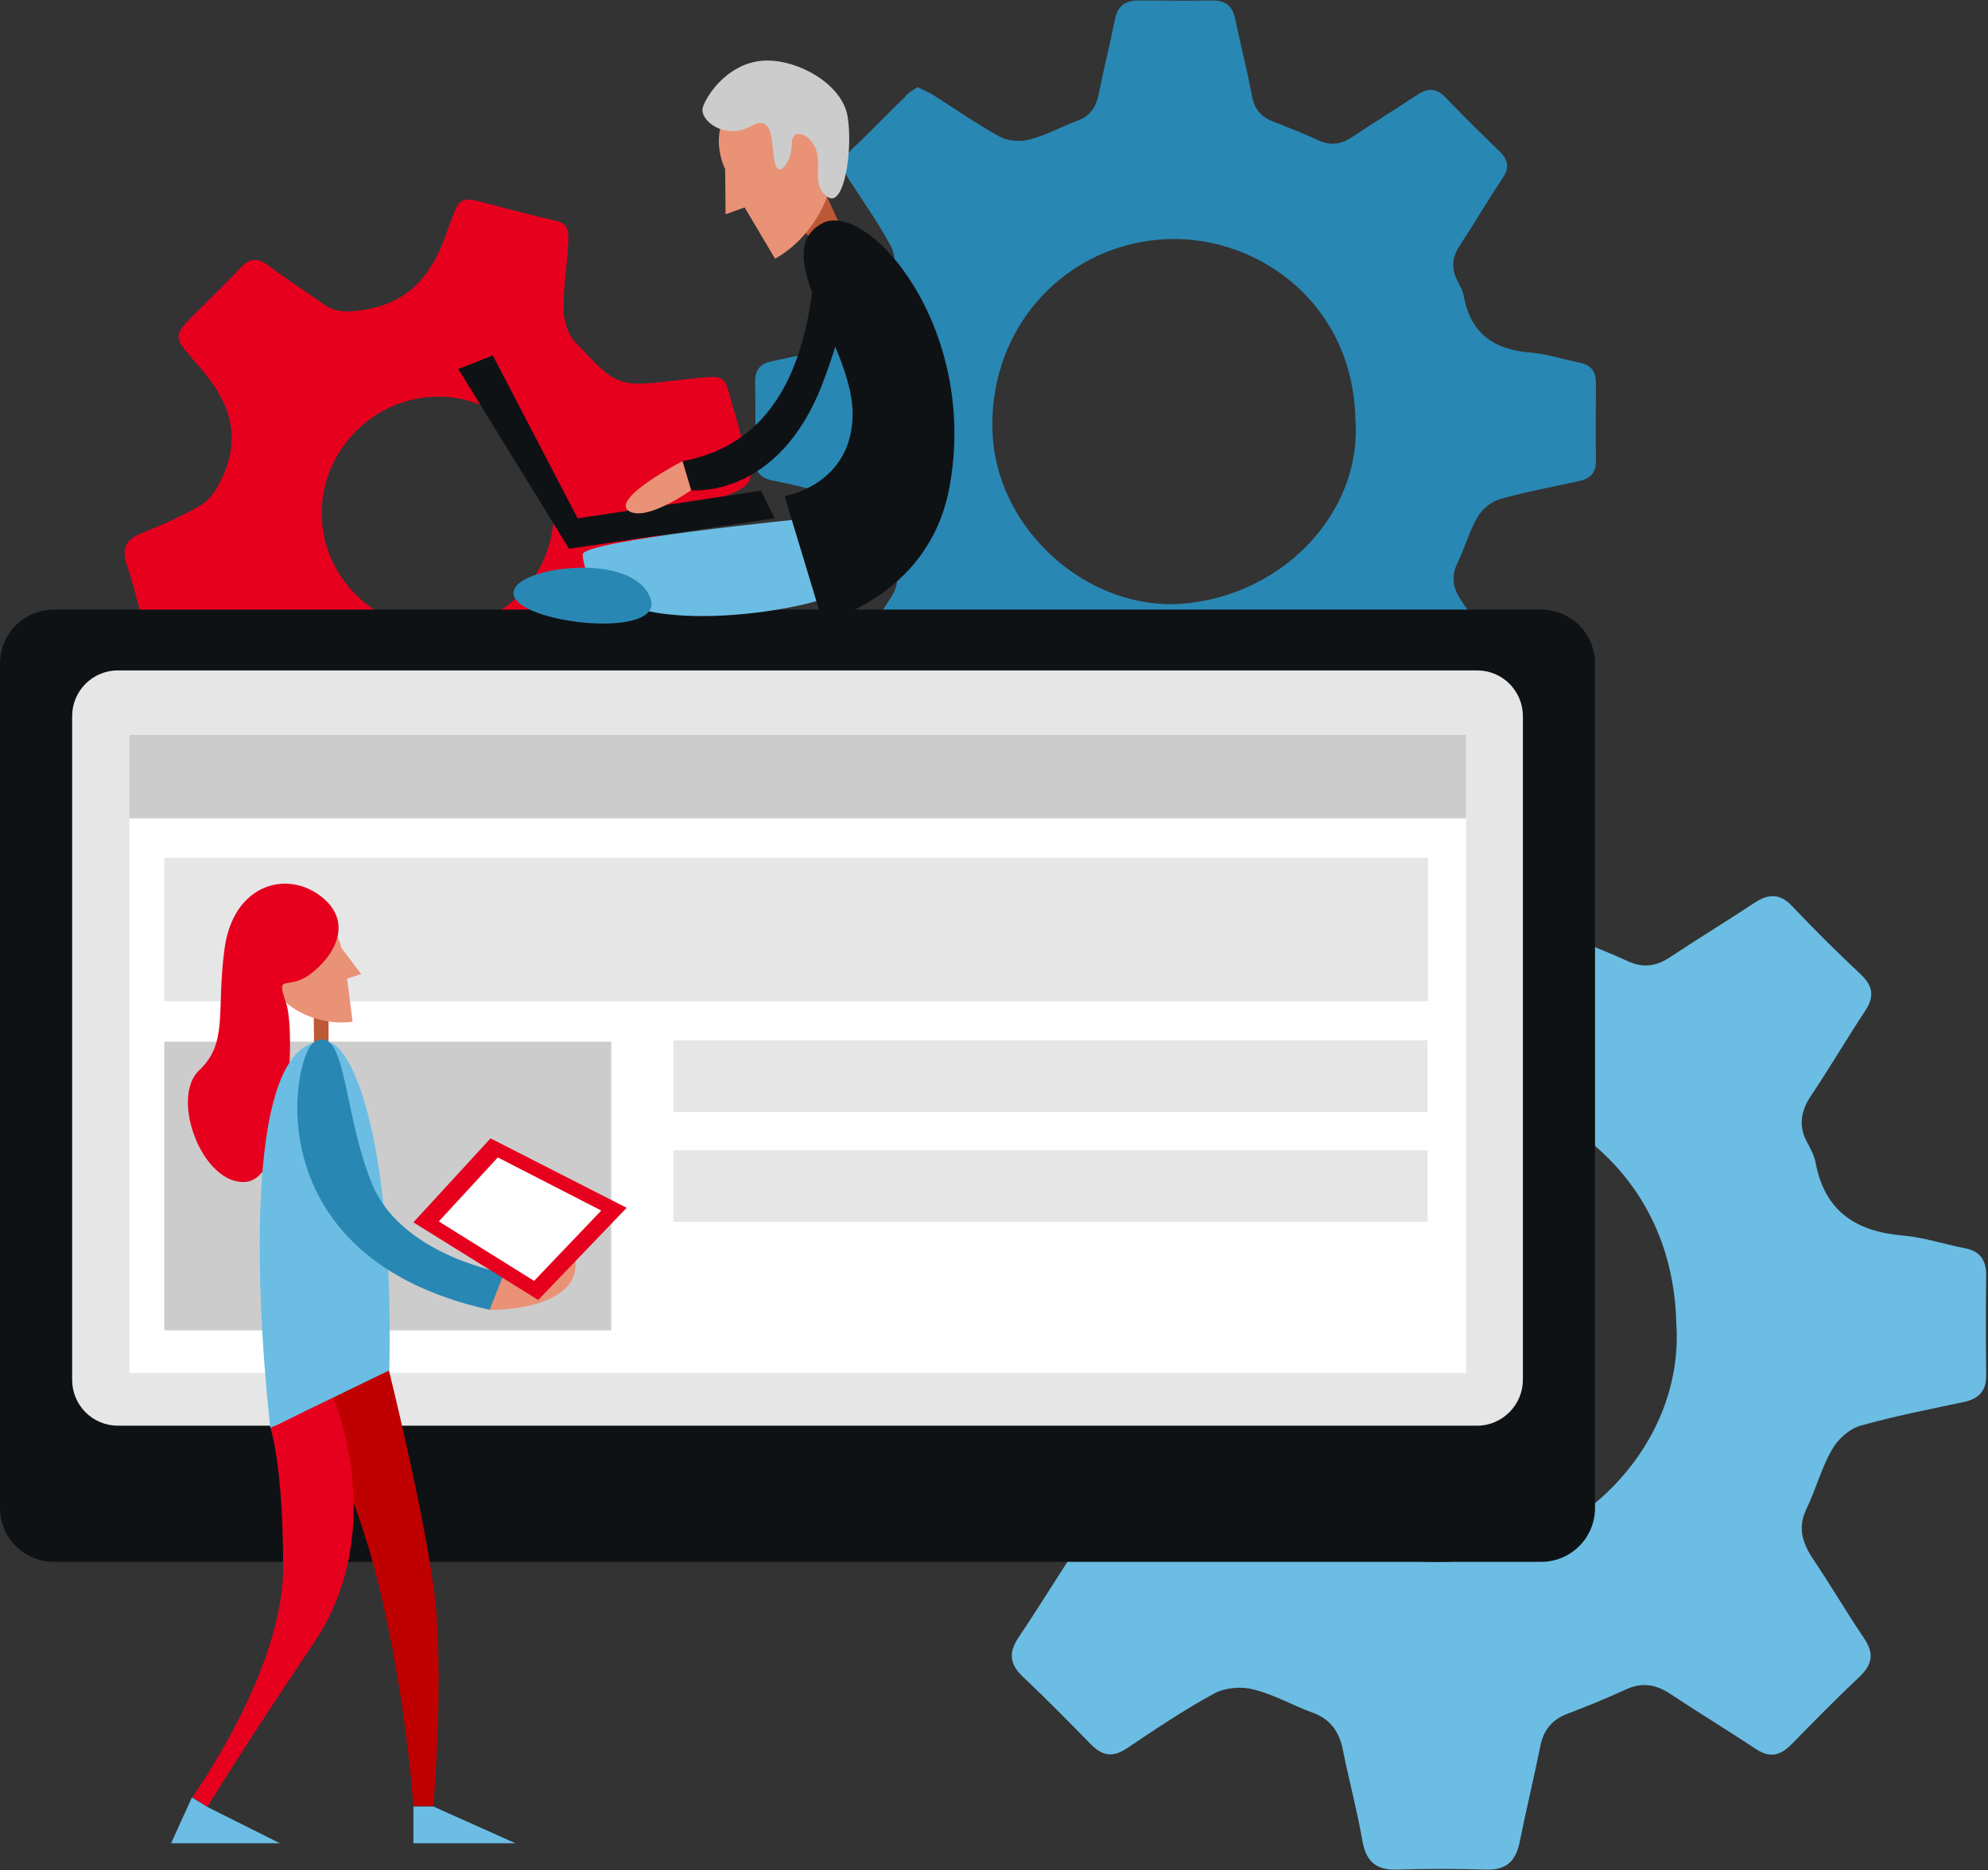 <?xml version="1.0" encoding="UTF-8"?> <!-- Generator: Adobe Illustrator 25.4.1, SVG Export Plug-In . SVG Version: 6.00 Build 0) --> <svg xmlns="http://www.w3.org/2000/svg" xmlns:xlink="http://www.w3.org/1999/xlink" id="Layer_1" x="0px" y="0px" viewBox="0 0 438.1 412" style="enable-background:new 0 0 438.1 412;" xml:space="preserve"><rect x="0" y="0" width="438.1" height="412" fill="#333333" stroke="none"/> <path style="fill:#E6001E;" d="M125.1,55.6c-0.3,4.3-1,8.6-0.9,12.9c0.1,2.3,0.9,5.1,2.5,6.8c9.5,10.2,9.5,10,23.3,8.4 c11.7-1.3,9.1-1.4,12.1,7.9c1.1,3.5,1.7,7.1,2.9,10.5c1.2,3.3-0.1,5-3,6.3c-4.5,1.9-9,3.8-13.1,6.3c-2,1.2-3.7,3.4-4.7,5.5 c-1.3,3.1-2.2,6.4-2.5,9.7c-0.2,2.2,0.3,4.9,1.4,6.7c2.6,4.4,5.7,8.5,8.9,12.6c1.9,2.4,1.6,4.2-0.6,6.3c-3.7,3.5-7.4,7.1-10.8,11 c-2.6,3-4.8,3-7.9,0.6c-3.8-3-7.8-5.8-12-8.2c-1.8-1-4.5-1.6-6.4-1c-16.5,4.7-12,0.5-19.1,15.9c-5,10.8-3.2,8.9-13.5,6.6 c-3.5-0.8-7-2-10.6-2.8c-2.8-0.6-3.8-2.2-3.5-4.9c0.5-4.7,0.7-9.4,1.3-14.1c0.4-3.3-0.7-5.7-2.8-8.4c-6-7.8-13.2-9.8-23-8.1 c-10.1,1.7-9.3,3.6-12.4-8.1c-0.9-3.3-1.7-6.5-2.8-9.7c-1-3.2-0.4-5.3,3-6.7c4.5-1.8,9-3.8,13.2-6.2c2-1.2,3.6-3.4,4.6-5.6 c4.4-9,2.4-16.5-4.1-24.2c-6.9-8.3-7.5-6.6,1-15.1c2.5-2.5,5-4.9,7.4-7.5c1.9-2,3.6-2.4,6-0.6c4,3,8.2,5.7,12.3,8.6 c2.5,1.8,4.9,1.8,8,1.4c9.8-1.3,15.1-6.5,18.6-15.7c4-10.7,2.2-9.7,13.9-6.7c2.5,0.6,5,1.3,7.5,1.9 C125.5,49.2,125.5,49.2,125.1,55.6z M122,112.9c0-13.9-11.8-25.7-25.6-25.5c-14,0.1-25.5,11.7-25.5,25.7c0,14,11.6,25.4,25.7,25.5 C110.5,138.6,122.1,126.9,122,112.9z"></path> <path style="fill:#6BBDE3;" d="M244.6,196.8c1.7,0.8,3.1,1.4,4.4,2.2c6.3,4,12.4,8.3,19,11.8c2.4,1.3,6,1.5,8.6,0.8 c4.6-1.2,8.9-3.7,13.4-5.3c3.6-1.3,5.4-3.8,6.1-7.5c1.5-7.1,3.3-14.2,4.6-21.4c0.8-4,3-5.5,6.8-5.4c7,0,14,0.1,21,0 c3.7,0,5.7,1.6,6.5,5.3c1.5,7.3,3.3,14.5,4.7,21.8c0.7,3.6,2.5,5.9,5.8,7.2c4.5,1.8,9,3.5,13.3,5.5c3.3,1.5,6.2,1.1,9.2-0.9 c6.2-4.1,12.6-8,18.8-12.1c3.1-2,5.6-1.9,8.2,0.9c4.9,5.2,10,10.2,15.2,15.1c2.5,2.4,2.9,4.8,0.9,7.8c-4.1,6.2-7.9,12.7-12,18.8 c-2.2,3.3-2.8,6.5-1,10c0.8,1.5,1.7,3.1,2,4.7c2,10.7,8.8,15.2,19.2,16.1c4.6,0.4,9.1,1.9,13.7,2.8c3.3,0.6,4.7,2.6,4.7,5.9 c-0.1,7.3-0.1,14.6,0,21.9c0.1,3.6-1.6,5.4-5,6.1c-7.6,1.6-15.2,3.1-22.7,5.2c-2.5,0.7-5,3-6.3,5.3c-2.3,4-3.5,8.6-5.5,12.8 c-2,4-1.2,7.3,1.1,10.9c4,5.9,7.6,12.1,11.6,18c2.1,3.2,1.7,5.6-1,8.2c-5.2,4.9-10.2,10-15.2,15.1c-2.5,2.5-4.8,2.9-7.8,0.9 c-6.2-4.1-12.6-8-18.8-12.1c-3.3-2.2-6.4-2.6-10-0.9c-4.1,1.9-8.3,3.6-12.5,5.2c-3.6,1.3-5.5,3.7-6.2,7.4c-1.4,7-3.1,13.9-4.5,20.9 c-0.9,4.5-3.2,6.3-7.7,6.1c-6.4-0.2-12.7-0.2-19.1,0c-4.4,0.2-6.9-1.4-7.8-6c-1.2-6.9-3-13.6-4.4-20.5c-0.8-4-2.8-6.7-6.7-8.1 c-4.4-1.6-8.5-4-13-5.1c-2.7-0.7-6.2-0.4-8.6,0.9c-6.7,3.6-13,7.9-19.3,12.1c-3,2-5.3,1.7-7.8-0.8c-5-5.1-10-10.2-15.2-15.1 c-2.9-2.8-3-5.4-0.8-8.6c4.1-6.1,7.9-12.3,11.9-18.4c2.1-3.1,2.5-6.2,0.8-9.7c-1.1-2.4-2.4-4.8-2.9-7.3c-1.9-8.6-7.6-12-15.8-13 c-5.2-0.6-10.3-2.3-15.5-3.3c-3.7-0.7-5.3-2.6-5.2-6.4c0.2-7.3,0.1-14.6,0-21.9c0-3.4,1.5-5.1,4.7-5.8c7.4-1.6,14.8-3.4,22.3-4.9 c3.6-0.7,5.8-2.5,7.1-5.9c1.7-4.5,4.1-8.8,5.3-13.4c0.7-2.7,0.5-6.3-0.8-8.7c-3.4-6.4-7.6-12.5-11.7-18.5c-2.4-3.5-2.4-6.3,0.9-9.4 c5-4.6,9.7-9.6,14.6-14.4C241.6,198.7,243.1,197.8,244.6,196.8z M369.4,291.4c-0.8-34.5-29.8-53.5-56-51.2 c-28.6,2.5-49.4,27-47.3,56.6c1.9,26.9,27.5,49.3,54.1,47.2C348.9,341.6,371.3,317.7,369.4,291.4z"></path> <path style="fill:#2987B3;" d="M202.2,19.2c1.3,0.6,2.4,1.1,3.4,1.7c4.9,3.1,9.6,6.4,14.7,9.2c1.8,1,4.6,1.2,6.7,0.6 c3.6-0.9,6.9-2.8,10.4-4.1c2.8-1,4.2-3,4.7-5.8c1.1-5.5,2.5-11,3.6-16.5c0.6-3.1,2.3-4.2,5.3-4.2c5.4,0,10.8,0.1,16.2,0 c2.9,0,4.4,1.2,5,4.1c1.2,5.6,2.6,11.2,3.7,16.9c0.5,2.8,1.9,4.6,4.5,5.6c3.5,1.4,6.9,2.7,10.3,4.3c2.6,1.1,4.8,0.8,7.1-0.7 c4.8-3.2,9.7-6.2,14.5-9.4c2.4-1.6,4.3-1.5,6.4,0.7c3.8,4,7.8,7.9,11.7,11.7c2,1.9,2.3,3.7,0.7,6c-3.2,4.8-6.1,9.8-9.3,14.6 c-1.7,2.6-2.1,5-0.7,7.8c0.6,1.2,1.3,2.4,1.5,3.6c1.5,8.3,6.8,11.8,14.9,12.4c3.6,0.3,7,1.5,10.6,2.2c2.6,0.5,3.6,2,3.6,4.5 c0,5.6-0.1,11.3,0,16.9c0.1,2.8-1.2,4.2-3.8,4.7c-5.9,1.3-11.8,2.4-17.5,4c-1.9,0.6-3.9,2.3-4.9,4.1c-1.8,3.1-2.7,6.7-4.3,9.9 c-1.5,3.1-1,5.7,0.9,8.4c3.1,4.6,5.9,9.3,9,13.9c1.7,2.5,1.3,4.3-0.7,6.3c-4,3.8-7.9,7.7-11.8,11.7c-1.9,2-3.7,2.2-6,0.7 c-4.8-3.2-9.8-6.2-14.5-9.4c-2.5-1.7-5-2-7.8-0.7c-3.1,1.5-6.4,2.8-9.6,4c-2.8,1-4.2,2.8-4.8,5.7c-1,5.4-2.4,10.8-3.5,16.2 c-0.7,3.4-2.5,4.9-6,4.7c-4.9-0.2-9.9-0.2-14.8,0c-3.4,0.1-5.4-1-6-4.6c-0.9-5.3-2.3-10.5-3.4-15.8c-0.6-3.1-2.1-5.2-5.2-6.3 c-3.4-1.2-6.6-3.1-10-4c-2.1-0.5-4.8-0.3-6.7,0.7c-5.2,2.8-10,6.1-14.9,9.4c-2.3,1.5-4.1,1.4-6-0.6c-3.8-4-7.7-7.9-11.7-11.7 c-2.2-2.1-2.3-4.2-0.6-6.7c3.1-4.7,6.1-9.5,9.2-14.2c1.6-2.4,1.9-4.8,0.6-7.5c-0.9-1.8-1.8-3.7-2.3-5.7c-1.5-6.6-5.9-9.3-12.2-10.1 c-4-0.5-8-1.8-12-2.5c-2.8-0.5-4.1-2-4-4.9c0.1-5.6,0.1-11.3,0-16.9c0-2.6,1.1-4,3.7-4.5c5.8-1.2,11.5-2.6,17.2-3.8 c2.8-0.5,4.5-1.9,5.5-4.5c1.3-3.5,3.2-6.8,4.1-10.4c0.5-2.1,0.4-4.9-0.6-6.7c-2.7-5-5.9-9.6-9-14.3c-1.8-2.7-1.8-4.9,0.7-7.3 c3.9-3.6,7.5-7.5,11.3-11.1C199.9,20.6,201,20,202.2,19.2z M298.7,92.4c-0.6-26.6-23-41.4-43.3-39.6c-22.1,1.9-38.2,20.9-36.6,43.7 c1.5,20.8,21.3,38.1,41.8,36.5C282.9,131.2,300.2,112.7,298.7,92.4z"></path> <g> <path style="fill:#0F1214;" d="M339.6,344.1H11.9c-6.6,0-11.9-5.3-11.9-11.9v-186c0-6.6,5.3-11.9,11.9-11.9h327.7 c6.6,0,11.9,5.3,11.9,11.9v186C351.5,338.8,346.2,344.1,339.6,344.1z"></path> <path style="fill:#E6E6E6;" d="M325.5,314.1H26c-5.6,0-10.1-4.5-10.1-10.1V157.8c0-5.6,4.5-10.1,10.1-10.1h299.5 c5.6,0,10.1,4.5,10.1,10.1v146.2C335.6,309.5,331.1,314.1,325.5,314.1z"></path> </g> <rect x="28.5" y="161.9" style="fill:#FFFFFF;" width="294.6" height="140.6"></rect> <rect x="28.5" y="161.9" style="fill:#CCCCCC;" width="294.6" height="18.4"></rect> <rect x="36.2" y="189" style="fill:#E6E6E6;" width="278.5" height="31.6"></rect> <rect x="148.4" y="229.2" style="fill:#E6E6E6;" width="166.2" height="15.8"></rect> <rect x="148.4" y="253.4" style="fill:#E6E6E6;" width="166.2" height="15.8"></rect> <rect x="36.2" y="229.5" style="fill:#CCCCCC;" width="98.5" height="63.6"></rect> <g> <path style="fill:#BD5836;" d="M72.4,222.4v7.2h-3.2l-0.1-9L72.4,222.4z"></path> <path style="fill:#BF0000;" d="M85.7,301.9c0,0,7.2,28.9,9.8,47.4s0,48.6,0,48.6h-4.4c0,0-4.4-64.6-24.4-87.1L85.7,301.9z"></path> <path style="fill:#E6001E;" d="M73.4,307.8c0,0,12.6,29.1-4.2,54.1c-16.8,25-23.5,36.2-23.5,36.2l-3.3-2.2c0,0,20-27.8,20-50.5 c0-22.7-2.8-30.8-2.8-30.8L73.4,307.8z"></path> <path style="fill:#E99276;" d="M63.1,201.8c-7.6,2.1-4.4,11.3-2.2,16.2c2.1,4.7,10.1,8.1,16.8,7.1l-1.2-9.5l3.1-1l-4.4-5.8 C75.2,208.6,73.3,199,63.1,201.8z"></path> <path style="fill:#E6001E;" d="M70.5,197.3c-7.7-5.7-19.1-2.2-21,11.6c-1.9,13.7,0.9,20.8-5.6,26.9s0.7,25.3,10.2,24.6 s11.2-33,8.9-39.6s0.3-2.4,5.4-6.2S78.3,203.1,70.5,197.3z"></path> <path style="fill:#6BBDE3;" d="M72.4,229.6c4.9,0.7,14.4,20,13.4,72.3l-26.2,12.7C59.5,314.6,49.2,226.3,72.4,229.6z"></path> <polygon style="fill:#6BBDE3;" points="91.1,398 91.1,406.1 113.6,406.1 95.5,398 "></polygon> <polygon style="fill:#6BBDE3;" points="45.7,398.1 61.7,406.1 37.7,406.1 42.3,396 "></polygon> <path style="fill:#2987B3;" d="M69.2,229.6c-4.6,2.7-13.8,47.4,38.8,59l3.2-8.1c0,0-23.1-3.9-29.4-20.1 C75.4,244.2,76.3,225.4,69.2,229.6z"></path> <path style="fill:#E99276;" d="M107.9,288.6c8.8,0,22-2.9,18.3-13.3l-15.1,5.2L107.9,288.6z"></path> <polygon style="fill:#E6001E;" points="138.1,266.1 118.6,286.4 91.1,269.3 108.1,250.8 "></polygon> <polygon style="fill:#FFFFFF;" points="132.5,266.7 117.7,282.2 96.7,269.1 109.7,255 "></polygon> </g> <g> <path style="fill:#6BBDE3;" d="M181.3,132c-11.3,3.8-51.5,9.2-52.9-9.8c-0.3-3.1,48.7-7.9,48.7-7.9L181.3,132z"></path> <path style="fill:#BD5836;" d="M172.9,47.3l8.4,7.4l5.4-1.6l-6.9-15.2L172.9,47.3z"></path> <path style="fill:#0F1214;" d="M181,49.3c9.9-5.7,34.9,22.6,28.2,58.2c-4.5,24.1-27.9,29.5-27.9,29.5l-8.4-27.7c0,0,15-2.4,15-18.2 C187.8,75.7,169.2,56.1,181,49.3z"></path> <path style="fill:#E99276;" d="M167.1,19.7c9.9-4.1,14.2,8.7,15.9,15.7c1.6,6.9-4.2,17.2-12.2,21.6l-6.7-11.3l-4.2,1.5l-0.1-10 C159.7,37.2,153.8,25.1,167.1,19.7z"></path> <path style="fill:#0F1214;" d="M101,81.3l24.4,39.6l45.3-6.7l-3-6.1l-40.4,6.1l-18.7-35.9L101,81.3z"></path> <path style="fill:#2987B3;" d="M113.4,129.7c2.4-5.1,26.1-7.9,29.9,2S109.9,137,113.4,129.7z"></path> <path style="fill:#CCCCCC;" d="M165.5,27.8c-5.9,3.2-11.5-1.4-10.6-4.2s5.5-9.5,12.9-10.2c7.4-0.7,17.8,4.9,19,12.3 s-0.8,20.2-4.4,17.7s-1.3-6.6-2.5-10.2c-1.1-3.6-5.4-5.4-5.4-1.5s-3,8.1-3.8,3.9S170.6,25,165.5,27.8z"></path> <path style="fill:#0F1214;" d="M181.3,51.5c-3.5,1.1,2.2,44-30.9,50.1l1.9,6.4c0,0,19.2,2.1,29-23.6S186.7,49.8,181.3,51.5z"></path> <path style="fill:#E99276;" d="M138.6,112.6c-4.2-2.7,11.8-11,11.8-11l1.9,6.4C152.3,108,142.5,115,138.6,112.6z"></path> </g> </svg> 